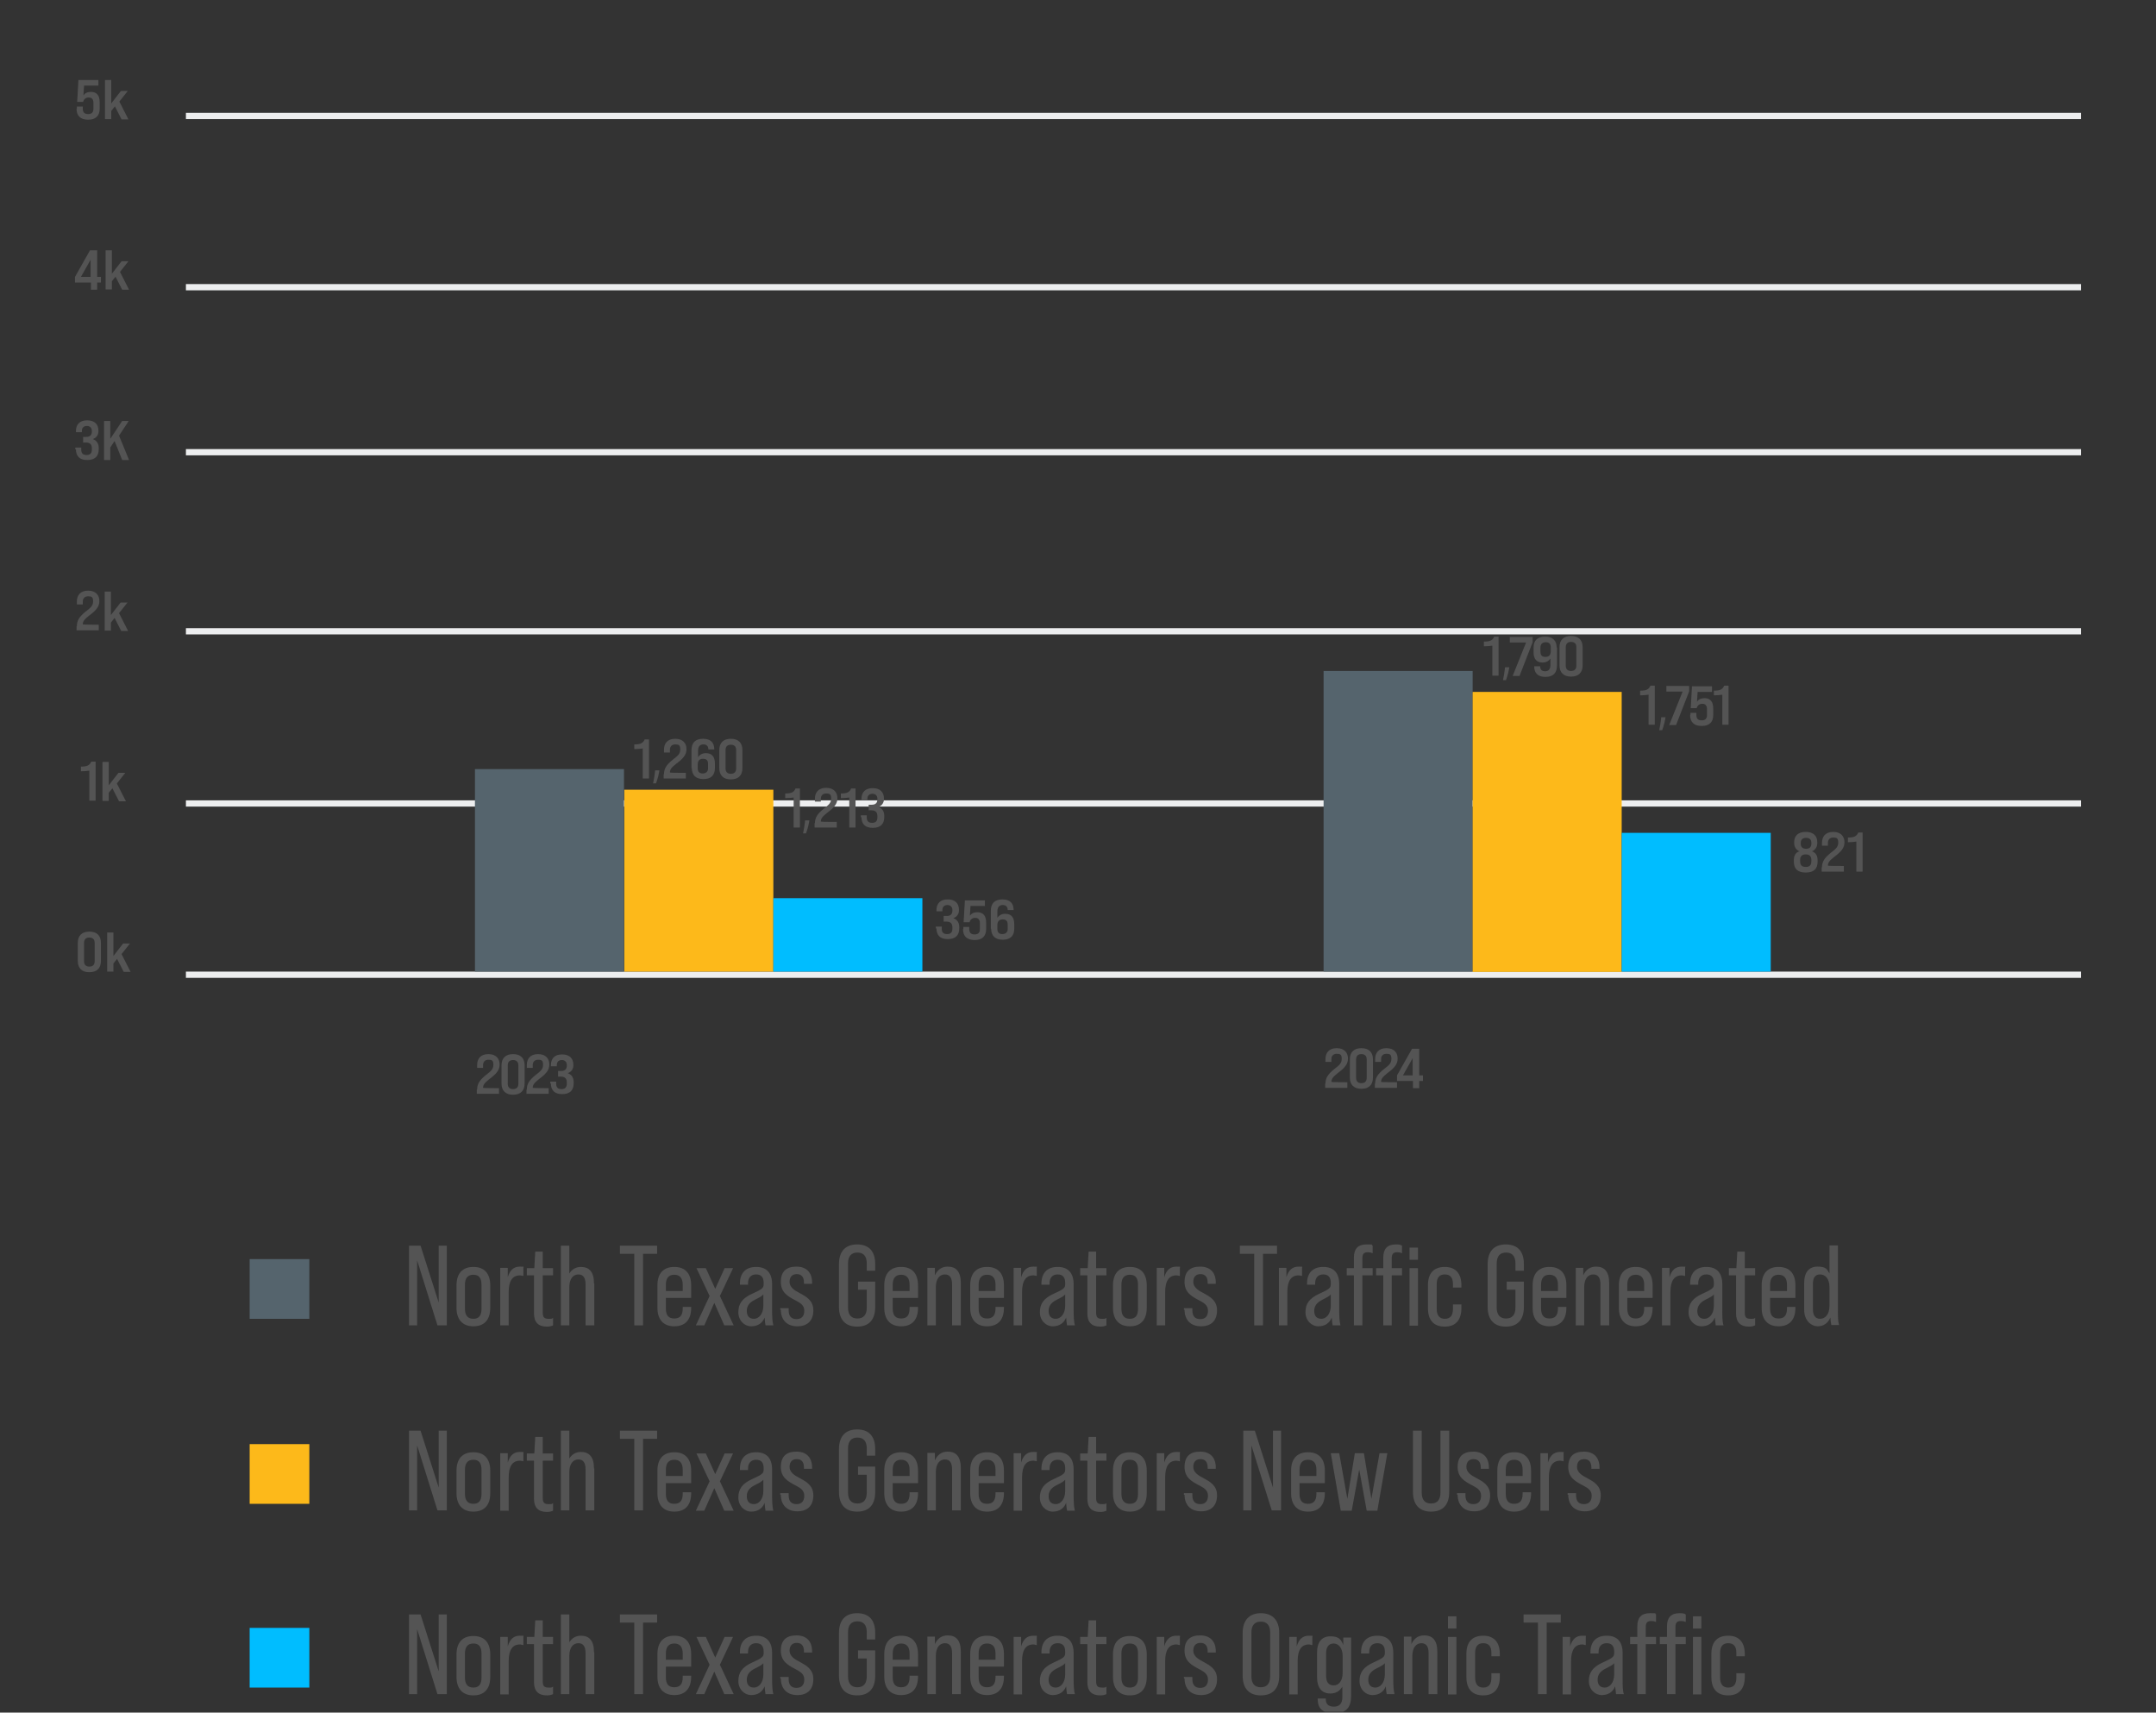 <svg width="690" height="548" viewBox="0 0 690 548" fill="none" xmlns="http://www.w3.org/2000/svg">
<rect x="0" y="0" width="690" height="548" fill="#333333" stroke="none"/>
<g clip-path="url(#clip0_288_3)">
<path d="M99 402.9H79.9V422H99V402.9Z" fill="#55646D"/>
<path d="M131 398.6H134.6L140.4 416.8V398.6H143V424.1H140L133.5 403.3V424.1H130.9V398.6H131Z" fill="#545454"/>
<path d="M146.1 418.5V411.3C146.1 407.5 148 405.4 151.5 405.4C155 405.4 156.9 407.5 156.9 411.3V418.5C156.9 422.3 155 424.4 151.5 424.4C148 424.4 146.1 422.2 146.1 418.5ZM154.1 418.8V411.1C154.1 409.1 153.4 407.9 151.5 407.9C149.6 407.9 148.8 409.1 148.8 411.1V418.8C148.8 420.8 149.6 422 151.5 422C153.4 422 154.1 420.8 154.1 418.8Z" fill="#545454"/>
<path d="M167.5 405.6V408.3C167.1 408.2 166.8 408.1 166.4 408.1C164 408.1 162.8 409.9 162.8 413.4V424.1H160.1V405.7H162.5V408.7C163.2 406.4 164.4 405.3 166.4 405.3C168.4 405.3 167.2 405.3 167.6 405.5L167.5 405.6Z" fill="#545454"/>
<path d="M173.7 408.1V420C173.7 421.5 174.2 422 175.5 422C176.8 422 176.5 422 177 421.7V424.1C176.3 424.4 175.8 424.5 175 424.5C172.3 424.5 170.9 423.1 170.9 420.3V408.1H168.6V405.8H171L171.3 400.5H173.7V405.8H177V408.1H173.7Z" fill="#545454"/>
<path d="M190.2 410.7V424.1H187.4V411C187.4 408.9 186.7 407.8 185.1 407.8C183.5 407.8 182.2 409.1 182.2 411.9V424.1H179.5V398.6H182.2V407.5C183 406.2 184.3 405.4 185.9 405.4C188.6 405.4 190.1 407 190.1 410.7H190.2Z" fill="#545454"/>
<path d="M202.9 401.2H198.4V398.6H210.3V401.2H205.8V424.1H203V401.2H202.9Z" fill="#545454"/>
<path d="M221.2 411.3V415.3H213.1V418.7C213.1 420.9 214 421.9 215.8 421.9C217.6 421.9 218.5 420.9 218.5 418.7V418.2H221.2V418.5C221.2 422.3 219.3 424.4 215.8 424.4C212.3 424.4 210.4 422.2 210.4 418.5V411.3C210.4 407.5 212.3 405.4 215.8 405.4C219.3 405.4 221.2 407.5 221.2 411.3ZM218.5 413.1V411.1C218.5 408.9 217.5 407.9 215.8 407.9C214.1 407.9 213.1 408.9 213.1 411.1V413.1H218.5Z" fill="#545454"/>
<path d="M227.1 414.7L222.9 405.8H225.9L228.9 412.4L231.9 405.8H234.6L230.4 414.7L234.8 424.1H231.8L228.6 416.9L225.4 424.1H222.7L227.1 414.7Z" fill="#545454"/>
<path d="M245 424.1C244.9 423.7 244.8 422.8 244.7 421.6C244 423.4 242.5 424.4 240.4 424.4C238.3 424.4 236.3 422.6 236.3 419.9C236.3 417.2 237.5 415.4 240.9 413.9C244 412.5 244.4 412.1 244.4 410.9V410.5C244.4 408.7 243.6 407.8 242 407.8C240.4 407.8 239.4 408.8 239.4 410.6V411.1H236.8V410.7C236.8 407.3 238.7 405.4 242 405.4C245.3 405.4 247.1 407.3 247.1 410.9V419.1C247.1 421.4 247.2 423 247.5 424.1H245ZM244.3 417.9V414.2C243.9 414.7 243.2 415.1 241.6 415.9C239.8 416.8 239 417.9 239 419.5C239 421.1 239.8 422 241.3 422C242.8 422 244.3 420.5 244.3 417.8V417.9Z" fill="#545454"/>
<path d="M249.7 419.2V418.6H252.4V419.3C252.4 421.3 253.4 422.1 254.9 422.1C256.4 422.1 257.4 421.3 257.4 419.4C257.4 417.5 255.9 416.8 254.2 415.9C252.2 414.8 249.9 413.6 249.9 410.2C249.9 406.8 251.7 405.3 254.9 405.3C258.1 405.3 259.9 407.2 259.9 410.4V410.8H257.3V410.4C257.3 408.5 256.4 407.7 255 407.7C253.6 407.7 252.7 408.5 252.7 410.2C252.7 411.9 254.2 412.9 256 413.8C258 414.9 260.3 416.1 260.3 419.3C260.3 422.5 258.5 424.4 255.2 424.4C251.9 424.4 249.9 422.4 249.9 419.1H249.7V419.2Z" fill="#545454"/>
<path d="M268.5 418.2V404.5C268.5 400.5 270.5 398.2 274.3 398.2C278.1 398.2 280.1 400.4 280.1 404.5V406.6H277.4V404.3C277.4 401.9 276.3 400.8 274.4 400.8C272.5 400.8 271.4 401.9 271.4 404.3V418.4C271.4 420.8 272.5 421.9 274.4 421.9C276.3 421.9 277.4 420.8 277.4 418.4V412.7H274.6V410.1H280.1V418.2C280.1 422.3 278.1 424.5 274.3 424.5C270.5 424.5 268.5 422.2 268.5 418.2Z" fill="#545454"/>
<path d="M293.8 411.3V415.3H285.7V418.7C285.7 420.9 286.6 421.9 288.4 421.9C290.2 421.9 291.1 420.9 291.1 418.7V418.2H293.8V418.5C293.8 422.3 291.9 424.4 288.4 424.4C284.9 424.4 283 422.2 283 418.5V411.3C283 407.5 284.9 405.4 288.4 405.4C291.9 405.4 293.8 407.5 293.8 411.3ZM291.1 413.1V411.1C291.1 408.9 290.1 407.9 288.4 407.9C286.7 407.9 285.7 408.9 285.7 411.1V413.1H291.1Z" fill="#545454"/>
<path d="M307.5 410.7V424.1H304.7V411C304.7 408.9 304 407.8 302.4 407.8C300.8 407.8 299.5 409.1 299.5 411.9V424.1H296.8V405.7H299.2V408.1C300 406.3 301.4 405.3 303.3 405.3C306 405.3 307.5 406.9 307.5 410.6V410.7Z" fill="#545454"/>
<path d="M321.3 411.3V415.3H313.2V418.7C313.2 420.9 314.1 421.9 315.9 421.9C317.7 421.9 318.6 420.9 318.6 418.7V418.2H321.3V418.5C321.3 422.3 319.4 424.4 315.9 424.4C312.4 424.4 310.5 422.2 310.5 418.5V411.3C310.5 407.5 312.4 405.4 315.9 405.4C319.4 405.4 321.3 407.5 321.3 411.3ZM318.6 413.1V411.1C318.6 408.9 317.6 407.9 315.9 407.9C314.2 407.9 313.2 408.9 313.2 411.1V413.1H318.6Z" fill="#545454"/>
<path d="M331.8 405.6V408.3C331.4 408.2 331.1 408.1 330.7 408.1C328.3 408.1 327.1 409.9 327.1 413.4V424.1H324.4V405.7H326.8V408.7C327.5 406.4 328.7 405.3 330.7 405.3C332.7 405.3 331.5 405.3 331.9 405.5L331.8 405.6Z" fill="#545454"/>
<path d="M341.5 424.1C341.4 423.7 341.3 422.8 341.2 421.6C340.5 423.4 339 424.4 336.9 424.4C334.8 424.4 332.8 422.6 332.8 419.9C332.8 417.2 334 415.4 337.4 413.9C340.5 412.5 340.9 412.1 340.9 410.9V410.5C340.9 408.7 340.1 407.8 338.5 407.8C336.9 407.8 335.9 408.8 335.9 410.6V411.1H333.3V410.7C333.3 407.3 335.2 405.4 338.5 405.4C341.8 405.4 343.6 407.3 343.6 410.9V419.1C343.6 421.4 343.7 423 344 424.1H341.5ZM340.9 417.9V414.2C340.5 414.7 339.8 415.1 338.2 415.9C336.4 416.8 335.6 417.9 335.6 419.5C335.6 421.1 336.4 422 337.9 422C339.4 422 340.9 420.5 340.9 417.8V417.9Z" fill="#545454"/>
<path d="M350.8 408.1V420C350.8 421.5 351.3 422 352.6 422C353.9 422 353.6 422 354.1 421.7V424.1C353.4 424.4 352.9 424.5 352.1 424.5C349.4 424.5 348 423.1 348 420.3V408.1H345.7V405.8H348.1L348.4 400.5H350.8V405.8H354.1V408.1H350.8Z" fill="#545454"/>
<path d="M356.2 418.5V411.3C356.2 407.5 358.1 405.4 361.6 405.4C365.1 405.4 367 407.5 367 411.3V418.5C367 422.3 365.1 424.4 361.6 424.4C358.1 424.4 356.2 422.2 356.2 418.5ZM364.2 418.8V411.1C364.2 409.1 363.5 407.9 361.6 407.9C359.7 407.9 358.9 409.1 358.9 411.1V418.8C358.9 420.8 359.7 422 361.6 422C363.5 422 364.2 420.8 364.2 418.8Z" fill="#545454"/>
<path d="M377.6 405.6V408.3C377.2 408.2 376.9 408.1 376.5 408.1C374.1 408.1 372.9 409.9 372.9 413.4V424.1H370.2V405.7H372.6V408.7C373.3 406.4 374.5 405.3 376.5 405.3C378.5 405.3 377.3 405.3 377.7 405.5L377.6 405.6Z" fill="#545454"/>
<path d="M378.9 419.2V418.6H381.6V419.3C381.6 421.3 382.6 422.1 384.1 422.1C385.6 422.1 386.6 421.3 386.6 419.4C386.6 417.5 385.1 416.8 383.4 415.9C381.4 414.8 379.1 413.6 379.1 410.2C379.1 406.8 380.9 405.3 384.1 405.3C387.3 405.3 389.1 407.2 389.1 410.4V410.8H386.5V410.4C386.5 408.5 385.6 407.7 384.2 407.7C382.8 407.7 381.9 408.5 381.9 410.2C381.9 411.9 383.4 412.9 385.2 413.8C387.2 414.9 389.5 416.1 389.5 419.3C389.5 422.5 387.7 424.4 384.4 424.4C381.1 424.4 379.1 422.4 379.1 419.1H378.9V419.2Z" fill="#545454"/>
<path d="M401.3 401.2H396.8V398.6H408.7V401.2H404.2V424.1H401.4V401.2H401.3Z" fill="#545454"/>
<path d="M416.7 405.6V408.3C416.3 408.2 416 408.1 415.6 408.1C413.2 408.1 412 409.9 412 413.4V424.1H409.3V405.7H411.7V408.7C412.4 406.4 413.6 405.3 415.6 405.3C417.6 405.3 416.4 405.3 416.8 405.5L416.7 405.6Z" fill="#545454"/>
<path d="M426.5 424.1C426.4 423.7 426.3 422.8 426.2 421.6C425.5 423.4 424 424.4 421.9 424.4C419.8 424.4 417.8 422.6 417.8 419.9C417.8 417.2 419 415.4 422.4 413.9C425.5 412.5 425.9 412.1 425.9 410.9V410.5C425.9 408.7 425.1 407.8 423.5 407.8C421.9 407.8 420.9 408.8 420.9 410.6V411.1H418.3V410.7C418.3 407.3 420.2 405.4 423.5 405.4C426.8 405.4 428.6 407.3 428.6 410.9V419.1C428.6 421.4 428.7 423 429 424.1H426.5ZM425.9 417.9V414.2C425.5 414.7 424.8 415.1 423.2 415.9C421.4 416.8 420.6 417.9 420.6 419.5C420.6 421.1 421.4 422 422.9 422C424.4 422 425.9 420.5 425.9 417.8V417.9Z" fill="#545454"/>
<path d="M436 402.7V405.8H439.3V408.1H436V424.1H433.3V408.1H431V405.8H433.3V402.4C433.3 399.6 434.6 398.2 437.3 398.2C440 398.2 438.7 398.2 439.3 398.6V401C438.8 400.8 438.3 400.7 437.8 400.7C436.5 400.7 436 401.2 436 402.7Z" fill="#545454"/>
<path d="M446.7 398.2C447.5 398.2 448.1 398.2 448.7 398.6V401C448.2 400.8 447.7 400.7 447.2 400.7C445.9 400.7 445.4 401.2 445.4 402.7V405.8H448.7V408.1H445.4V424.1H442.7V408.1H440.4V405.8H442.7V402.4C442.7 399.6 444 398.2 446.7 398.2ZM453.8 399.2V403.1H451.1V399.2H453.8ZM451.1 405.8H453.8V424.2H451.1V405.8Z" fill="#545454"/>
<path d="M457 418.6V411.2C457 407.4 458.9 405.4 462.4 405.4C465.9 405.4 467.7 407.6 467.7 411.2V412H465V410.9C465 408.9 464.2 407.8 462.4 407.8C460.6 407.8 459.8 408.9 459.8 410.9V418.8C459.8 420.8 460.6 422 462.4 422C464.2 422 465 420.9 465 418.8V417.4H467.7V418.6C467.7 422.2 466 424.5 462.4 424.5C458.8 424.5 457 422.4 457 418.6Z" fill="#545454"/>
<path d="M476.1 418.2V404.5C476.1 400.5 478.1 398.2 481.9 398.2C485.7 398.2 487.7 400.4 487.7 404.5V406.6H485V404.3C485 401.9 483.9 400.8 482 400.8C480.1 400.8 479 401.9 479 404.3V418.4C479 420.8 480.1 421.9 482 421.9C483.9 421.9 485 420.8 485 418.4V412.7H482.2V410.1H487.7V418.2C487.7 422.3 485.7 424.5 481.9 424.5C478.1 424.5 476.1 422.2 476.1 418.2Z" fill="#545454"/>
<path d="M501.3 411.3V415.3H493.2V418.7C493.2 420.9 494.1 421.9 495.9 421.9C497.7 421.9 498.6 420.9 498.6 418.7V418.2H501.3V418.5C501.3 422.3 499.4 424.4 495.9 424.4C492.4 424.4 490.5 422.2 490.5 418.5V411.3C490.5 407.5 492.4 405.4 495.9 405.4C499.4 405.4 501.3 407.5 501.3 411.3ZM498.6 413.1V411.1C498.6 408.9 497.6 407.9 495.9 407.9C494.2 407.9 493.2 408.9 493.2 411.1V413.1H498.6Z" fill="#545454"/>
<path d="M515 410.7V424.1H512.2V411C512.2 408.9 511.5 407.8 509.9 407.8C508.3 407.8 507 409.1 507 411.9V424.1H504.3V405.7H506.7V408.1C507.5 406.3 508.9 405.3 510.8 405.3C513.5 405.3 515 406.9 515 410.6V410.7Z" fill="#545454"/>
<path d="M528.9 411.3V415.3H520.8V418.7C520.8 420.9 521.7 421.9 523.5 421.9C525.3 421.9 526.2 420.9 526.2 418.7V418.2H528.9V418.5C528.9 422.3 527 424.4 523.5 424.4C520 424.4 518.1 422.2 518.1 418.5V411.3C518.1 407.5 520 405.4 523.5 405.4C527 405.4 528.9 407.5 528.9 411.3ZM526.2 413.1V411.1C526.2 408.9 525.2 407.9 523.5 407.9C521.8 407.9 520.8 408.9 520.8 411.1V413.1H526.2Z" fill="#545454"/>
<path d="M539.3 405.6V408.3C538.9 408.2 538.6 408.1 538.2 408.1C535.8 408.1 534.6 409.9 534.6 413.4V424.1H531.9V405.7H534.3V408.7C535 406.4 536.2 405.3 538.2 405.3C540.2 405.3 539 405.3 539.4 405.5H539.3V405.6Z" fill="#545454"/>
<path d="M549.1 424.1C549.1 423.7 548.9 422.8 548.8 421.6C548.1 423.4 546.6 424.4 544.5 424.4C542.4 424.4 540.4 422.6 540.4 419.9C540.4 417.2 541.6 415.4 545 413.9C548.1 412.5 548.5 412.1 548.5 410.9V410.5C548.5 408.7 547.7 407.8 546.1 407.8C544.5 407.8 543.5 408.8 543.5 410.6V411.1H540.9V410.7C540.9 407.3 542.8 405.4 546.1 405.4C549.4 405.4 551.2 407.3 551.2 410.9V419.1C551.2 421.4 551.2 423 551.6 424.1H549.1ZM548.5 417.9V414.2C548.1 414.7 547.4 415.1 545.8 415.9C544.2 416.7 543.2 417.9 543.2 419.5C543.2 421.1 544 422 545.5 422C547 422 548.5 420.5 548.5 417.8V417.9Z" fill="#545454"/>
<path d="M558.4 408.1V420C558.4 421.5 558.9 422 560.2 422C561.5 422 561.2 422 561.7 421.7V424.1C561 424.4 560.5 424.5 559.7 424.5C557 424.5 555.6 423.1 555.6 420.3V408.1H553.3V405.8H555.7L556 400.5H558.4V405.8H561.7V408.1H558.4Z" fill="#545454"/>
<path d="M574.6 411.3V415.3H566.5V418.7C566.5 420.9 567.4 421.9 569.2 421.9C571 421.9 571.9 420.9 571.9 418.7V418.2H574.6V418.5C574.6 422.3 572.7 424.4 569.2 424.4C565.7 424.4 563.8 422.2 563.8 418.5V411.3C563.8 407.5 565.7 405.4 569.2 405.4C572.7 405.4 574.6 407.5 574.6 411.3ZM571.9 413.1V411.1C571.9 408.9 570.9 407.9 569.2 407.9C567.5 407.9 566.5 408.9 566.5 411.1V413.1H571.9Z" fill="#545454"/>
<path d="M586.1 424.1C586.1 423.7 585.8 422.8 585.8 421.6C585 423.4 583.6 424.4 581.7 424.4C579.8 424.4 577.4 422.7 577.4 419.1V410.6C577.4 407 579 405.3 581.7 405.3C584.4 405.3 584.7 406.1 585.5 407.5V398.5H588.2V419C588.2 421.3 588.2 422.9 588.6 424H586.1V424.1ZM585.5 417.9V411.9C585.5 409.2 584.2 407.8 582.5 407.8C580.8 407.8 580.2 409 580.2 410.9V418.9C580.2 420.8 580.9 422 582.5 422C584.1 422 585.5 420.6 585.5 417.9Z" fill="#545454"/>
<path d="M99 462.1H79.9V481.2H99V462.1Z" fill="#FDB91A"/>
<path d="M131 457.8H134.6L140.4 476V457.8H143V483.3H140L133.5 462.5V483.3H130.9V457.8H131Z" fill="#545454"/>
<path d="M146.1 477.8V470.6C146.1 466.8 148 464.7 151.5 464.7C155 464.7 156.9 466.8 156.9 470.6V477.8C156.9 481.6 155 483.7 151.5 483.7C148 483.7 146.1 481.5 146.1 477.8ZM154.1 478V470.3C154.1 468.3 153.4 467.1 151.5 467.1C149.6 467.1 148.8 468.3 148.8 470.3V478C148.8 480 149.6 481.2 151.5 481.2C153.4 481.2 154.1 480 154.1 478Z" fill="#545454"/>
<path d="M167.5 464.9V467.6C167.1 467.5 166.8 467.4 166.4 467.4C164 467.4 162.8 469.2 162.8 472.7V483.4H160.1V465H162.5V468C163.2 465.7 164.4 464.6 166.4 464.6C168.4 464.6 167.2 464.6 167.6 464.8L167.5 464.9Z" fill="#545454"/>
<path d="M173.7 467.4V479.3C173.7 480.8 174.2 481.3 175.5 481.3C176.8 481.3 176.5 481.3 177 481V483.4C176.3 483.7 175.8 483.8 175 483.8C172.3 483.8 170.9 482.4 170.9 479.6V467.4H168.6V465.1H171L171.3 459.8H173.7V465.1H177V467.4H173.7Z" fill="#545454"/>
<path d="M190.2 469.9V483.3H187.4V470.2C187.4 468.1 186.7 467 185.1 467C183.5 467 182.2 468.3 182.2 471.1V483.3H179.5V457.8H182.2V466.7C183 465.4 184.3 464.6 185.9 464.6C188.6 464.6 190.1 466.2 190.1 469.9H190.2Z" fill="#545454"/>
<path d="M202.9 460.4H198.4V457.8H210.3V460.4H205.8V483.3H203V460.4H202.9Z" fill="#545454"/>
<path d="M221.2 470.6V474.6H213.1V478C213.1 480.2 214 481.2 215.8 481.2C217.6 481.2 218.5 480.2 218.5 478V477.5H221.2V477.8C221.2 481.6 219.3 483.7 215.8 483.7C212.3 483.7 210.4 481.5 210.4 477.8V470.6C210.4 466.8 212.3 464.7 215.8 464.7C219.3 464.7 221.2 466.8 221.2 470.6ZM218.5 472.3V470.3C218.5 468.1 217.5 467.1 215.8 467.1C214.1 467.1 213.1 468.1 213.1 470.3V472.3H218.5Z" fill="#545454"/>
<path d="M227.1 474L222.9 465.1H225.9L228.9 471.7L231.9 465.1H234.6L230.4 474L234.8 483.4H231.8L228.6 476.2L225.4 483.4H222.7L227.1 474Z" fill="#545454"/>
<path d="M245 483.4C244.9 483 244.8 482.1 244.7 480.9C244 482.7 242.5 483.7 240.4 483.7C238.3 483.7 236.3 481.9 236.3 479.2C236.3 476.5 237.5 474.7 240.9 473.2C244 471.8 244.4 471.4 244.4 470.2V469.8C244.4 468 243.6 467.1 242 467.1C240.4 467.1 239.4 468.1 239.4 469.9V470.4H236.8V470C236.8 466.6 238.7 464.7 242 464.7C245.3 464.7 247.1 466.6 247.1 470.2V478.4C247.1 480.7 247.2 482.3 247.5 483.4H245ZM244.3 477.2V473.5C243.9 474 243.2 474.4 241.6 475.2C239.8 476.1 239 477.2 239 478.8C239 480.4 239.8 481.3 241.3 481.3C242.8 481.3 244.3 479.8 244.3 477.1V477.2Z" fill="#545454"/>
<path d="M249.7 478.4V477.8H252.4V478.5C252.4 480.5 253.4 481.3 254.9 481.3C256.4 481.3 257.4 480.5 257.4 478.6C257.4 476.7 255.9 476 254.2 475.1C252.2 474 249.9 472.8 249.9 469.4C249.9 466 251.7 464.5 254.9 464.5C258.1 464.5 259.9 466.4 259.9 469.6V470H257.3V469.6C257.3 467.7 256.4 466.9 255 466.9C253.6 466.9 252.7 467.7 252.7 469.4C252.7 471.1 254.2 472.1 256 473C258 474.1 260.3 475.3 260.3 478.5C260.3 481.7 258.5 483.6 255.2 483.6C251.9 483.6 249.9 481.6 249.9 478.3H249.7V478.4Z" fill="#545454"/>
<path d="M268.5 477.4V463.7C268.5 459.7 270.5 457.4 274.3 457.4C278.1 457.4 280.1 459.6 280.1 463.7V465.8H277.4V463.5C277.4 461.1 276.3 460 274.4 460C272.5 460 271.4 461.1 271.4 463.5V477.6C271.4 480 272.5 481.1 274.4 481.1C276.3 481.1 277.4 480 277.4 477.6V471.9H274.6V469.3H280.1V477.4C280.1 481.5 278.1 483.7 274.3 483.7C270.5 483.7 268.5 481.4 268.5 477.4Z" fill="#545454"/>
<path d="M293.8 470.6V474.6H285.7V478C285.7 480.2 286.6 481.2 288.4 481.2C290.2 481.2 291.1 480.2 291.1 478V477.5H293.8V477.8C293.8 481.6 291.9 483.7 288.4 483.7C284.9 483.7 283 481.5 283 477.8V470.6C283 466.8 284.9 464.7 288.4 464.7C291.9 464.7 293.8 466.8 293.8 470.6ZM291.1 472.3V470.3C291.1 468.1 290.1 467.1 288.4 467.1C286.7 467.1 285.7 468.1 285.7 470.3V472.3H291.1Z" fill="#545454"/>
<path d="M307.5 469.9V483.3H304.7V470.2C304.7 468.1 304 467 302.4 467C300.8 467 299.5 468.3 299.5 471.1V483.3H296.8V464.9H299.2V467.3C300 465.5 301.4 464.5 303.3 464.5C306 464.5 307.5 466.1 307.5 469.8V469.9Z" fill="#545454"/>
<path d="M321.3 470.6V474.6H313.2V478C313.2 480.2 314.1 481.2 315.9 481.2C317.7 481.2 318.6 480.2 318.6 478V477.5H321.3V477.8C321.3 481.6 319.4 483.7 315.9 483.7C312.4 483.7 310.5 481.5 310.5 477.8V470.6C310.5 466.8 312.4 464.7 315.9 464.7C319.4 464.7 321.3 466.8 321.3 470.6ZM318.6 472.3V470.3C318.6 468.1 317.6 467.1 315.9 467.1C314.2 467.1 313.2 468.1 313.2 470.3V472.3H318.6Z" fill="#545454"/>
<path d="M331.8 464.9V467.6C331.4 467.5 331.1 467.4 330.7 467.4C328.3 467.4 327.1 469.2 327.1 472.7V483.4H324.4V465H326.8V468C327.5 465.7 328.7 464.6 330.7 464.6C332.7 464.6 331.5 464.6 331.9 464.8L331.8 464.9Z" fill="#545454"/>
<path d="M341.5 483.4C341.4 483 341.3 482.1 341.2 480.9C340.5 482.7 339 483.7 336.9 483.7C334.8 483.7 332.8 481.9 332.8 479.2C332.8 476.5 334 474.7 337.4 473.2C340.5 471.8 340.9 471.4 340.9 470.2V469.8C340.9 468 340.1 467.1 338.5 467.1C336.9 467.1 335.9 468.1 335.9 469.9V470.4H333.3V470C333.3 466.6 335.2 464.7 338.5 464.7C341.8 464.7 343.6 466.6 343.6 470.2V478.4C343.6 480.7 343.7 482.3 344 483.4H341.5ZM340.9 477.2V473.5C340.5 474 339.8 474.4 338.2 475.2C336.4 476.1 335.6 477.2 335.6 478.8C335.6 480.4 336.4 481.3 337.9 481.3C339.4 481.3 340.9 479.8 340.9 477.1V477.2Z" fill="#545454"/>
<path d="M350.8 467.4V479.3C350.8 480.8 351.3 481.3 352.6 481.3C353.9 481.3 353.6 481.3 354.1 481V483.4C353.4 483.7 352.9 483.8 352.1 483.8C349.4 483.8 348 482.4 348 479.6V467.4H345.7V465.1H348.1L348.4 459.8H350.8V465.1H354.1V467.4H350.8Z" fill="#545454"/>
<path d="M356.2 477.8V470.6C356.2 466.8 358.1 464.7 361.6 464.7C365.1 464.7 367 466.8 367 470.6V477.8C367 481.6 365.1 483.7 361.6 483.7C358.1 483.7 356.2 481.5 356.2 477.8ZM364.2 478V470.3C364.2 468.3 363.5 467.1 361.6 467.1C359.7 467.1 358.9 468.3 358.9 470.3V478C358.9 480 359.7 481.2 361.6 481.2C363.5 481.2 364.2 480 364.2 478Z" fill="#545454"/>
<path d="M377.6 464.9V467.6C377.2 467.5 376.9 467.4 376.5 467.4C374.1 467.4 372.9 469.2 372.9 472.7V483.4H370.2V465H372.6V468C373.3 465.7 374.5 464.6 376.5 464.6C378.5 464.6 377.3 464.6 377.7 464.8L377.6 464.9Z" fill="#545454"/>
<path d="M378.9 478.4V477.8H381.6V478.5C381.6 480.5 382.6 481.3 384.1 481.3C385.6 481.3 386.6 480.5 386.6 478.6C386.6 476.7 385.1 476 383.4 475.1C381.4 474 379.1 472.8 379.1 469.4C379.1 466 380.9 464.5 384.1 464.5C387.3 464.5 389.1 466.4 389.1 469.6V470H386.5V469.6C386.5 467.7 385.6 466.9 384.2 466.9C382.8 466.9 381.9 467.7 381.9 469.4C381.9 471.1 383.4 472.1 385.2 473C387.2 474.1 389.5 475.3 389.5 478.5C389.5 481.7 387.7 483.6 384.4 483.6C381.1 483.6 379.1 481.6 379.1 478.3H378.9V478.4Z" fill="#545454"/>
<path d="M398 457.8H401.6L407.4 476V457.8H410V483.3H407L400.5 462.5V483.3H397.9V457.8H398Z" fill="#545454"/>
<path d="M424 470.6V474.6H415.9V478C415.9 480.2 416.8 481.2 418.6 481.2C420.4 481.2 421.3 480.2 421.3 478V477.5H424V477.8C424 481.6 422.1 483.7 418.6 483.7C415.1 483.7 413.2 481.5 413.2 477.8V470.6C413.2 466.8 415.1 464.7 418.6 464.7C422.1 464.7 424 466.8 424 470.6ZM421.3 472.3V470.3C421.3 468.1 420.3 467.1 418.6 467.1C416.9 467.1 415.9 468.1 415.9 470.3V472.3H421.3Z" fill="#545454"/>
<path d="M425.9 465H428.6L431.2 479.6L433.6 465H436.5L438.9 479.6L441.5 465H444L440.8 483.4H437.4L435 470.2L432.6 483.4H429.1L425.9 465Z" fill="#545454"/>
<path d="M452.2 477.4V457.8H455V477.6C455 480 456.1 481.1 458 481.1C459.9 481.1 461 480 461 477.6V457.8H463.8V477.4C463.8 481.5 461.8 483.7 458 483.7C454.2 483.7 452.2 481.4 452.2 477.4Z" fill="#545454"/>
<path d="M466.3 478.4V477.8H469V478.5C469 480.5 470 481.3 471.5 481.3C473 481.3 474 480.5 474 478.6C474 476.7 472.5 476 470.8 475.1C468.8 474 466.5 472.8 466.5 469.4C466.5 466 468.3 464.5 471.5 464.5C474.7 464.5 476.5 466.4 476.5 469.6V470H473.9V469.6C473.9 467.7 473 466.9 471.6 466.9C470.2 466.9 469.3 467.7 469.3 469.4C469.3 471.1 470.8 472.1 472.6 473C474.6 474.1 476.9 475.3 476.9 478.5C476.9 481.7 475.1 483.6 471.8 483.6C468.5 483.6 466.5 481.6 466.5 478.3H466.3V478.4Z" fill="#545454"/>
<path d="M490 470.6V474.6H481.9V478C481.9 480.2 482.8 481.2 484.6 481.2C486.4 481.2 487.3 480.2 487.3 478V477.5H490V477.8C490 481.6 488.1 483.7 484.6 483.7C481.1 483.7 479.2 481.5 479.2 477.8V470.6C479.2 466.8 481.1 464.7 484.6 464.7C488.1 464.7 490 466.8 490 470.6ZM487.3 472.3V470.3C487.3 468.1 486.3 467.1 484.6 467.1C482.9 467.1 481.9 468.1 481.9 470.3V472.3H487.3Z" fill="#545454"/>
<path d="M500.4 464.9V467.6C500 467.5 499.7 467.4 499.3 467.4C496.9 467.4 495.7 469.2 495.7 472.7V483.4H493V465H495.4V468C496.1 465.7 497.3 464.6 499.3 464.6C501.3 464.6 500.1 464.6 500.5 464.8L500.4 464.9Z" fill="#545454"/>
<path d="M501.7 478.4V477.8H504.4V478.5C504.4 480.5 505.4 481.3 506.9 481.3C508.4 481.3 509.4 480.5 509.4 478.6C509.4 476.7 507.9 476 506.2 475.1C504.2 474 501.9 472.8 501.9 469.4C501.9 466 503.7 464.5 506.9 464.5C510.1 464.5 511.9 466.4 511.9 469.6V470H509.3V469.6C509.3 467.7 508.4 466.9 507 466.9C505.6 466.9 504.7 467.7 504.7 469.4C504.7 471.1 506.2 472.1 508 473C510 474.1 512.3 475.3 512.3 478.5C512.3 481.7 510.5 483.6 507.2 483.6C503.9 483.6 501.9 481.6 501.9 478.3H501.7V478.4Z" fill="#545454"/>
<path d="M99 520.9H79.9V540H99V520.9Z" fill="#00BDFF"/>
<path d="M131 516.6H134.6L140.4 534.8V516.6H143V542.1H140L133.5 521.3V542.1H130.9V516.6H131Z" fill="#545454"/>
<path d="M146.1 536.6V529.4C146.1 525.6 148 523.5 151.5 523.5C155 523.5 156.9 525.6 156.9 529.4V536.6C156.9 540.4 155 542.5 151.5 542.5C148 542.5 146.1 540.3 146.1 536.6ZM154.1 536.8V529.1C154.1 527.1 153.4 525.9 151.5 525.9C149.6 525.9 148.8 527.1 148.8 529.1V536.8C148.8 538.8 149.6 540 151.5 540C153.4 540 154.1 538.8 154.1 536.8Z" fill="#545454"/>
<path d="M167.5 523.7V526.4C167.1 526.4 166.8 526.2 166.4 526.2C164 526.2 162.8 528 162.8 531.5V542.2H160.1V523.8H162.5V526.8C163.2 524.5 164.4 523.4 166.4 523.4C168.4 523.4 167.2 523.4 167.6 523.6L167.5 523.7Z" fill="#545454"/>
<path d="M173.7 526.1V538C173.7 539.5 174.2 540 175.5 540C176.8 540 176.5 540 177 539.7V542.1C176.3 542.4 175.8 542.5 175 542.5C172.3 542.5 170.9 541.1 170.9 538.3V526.1H168.6V523.8H171L171.3 518.5H173.7V523.8H177V526.1H173.7Z" fill="#545454"/>
<path d="M190.2 528.7V542.1H187.4V529C187.4 526.9 186.7 525.8 185.1 525.8C183.5 525.8 182.2 527.1 182.2 529.9V542.1H179.5V516.6H182.2V525.5C183 524.2 184.3 523.4 185.9 523.4C188.6 523.4 190.1 525 190.1 528.7H190.2Z" fill="#545454"/>
<path d="M202.9 519.2H198.4V516.6H210.3V519.2H205.8V542.1H203V519.2H202.9Z" fill="#545454"/>
<path d="M221.2 529.3V533.3H213.1V536.7C213.1 538.9 214 539.9 215.8 539.9C217.6 539.9 218.5 538.9 218.5 536.7V536.2H221.2V536.5C221.2 540.3 219.3 542.4 215.8 542.4C212.3 542.4 210.4 540.2 210.4 536.5V529.3C210.4 525.5 212.3 523.4 215.8 523.4C219.3 523.4 221.2 525.5 221.2 529.3ZM218.5 531.1V529.1C218.5 526.9 217.5 525.9 215.8 525.9C214.1 525.9 213.1 526.9 213.1 529.1V531.1H218.5Z" fill="#545454"/>
<path d="M227.1 532.7L222.9 523.8H225.9L228.9 530.4L231.9 523.8H234.6L230.4 532.7L234.8 542.1H231.8L228.6 534.9L225.4 542.1H222.7L227.1 532.7Z" fill="#545454"/>
<path d="M245 542.1C244.9 541.7 244.8 540.8 244.7 539.6C244 541.4 242.5 542.4 240.4 542.4C238.3 542.4 236.3 540.6 236.3 537.9C236.3 535.2 237.5 533.4 240.9 531.9C244 530.5 244.4 530.1 244.4 528.9V528.5C244.4 526.7 243.6 525.8 242 525.8C240.4 525.8 239.4 526.8 239.4 528.6V529.1H236.8V528.7C236.8 525.3 238.7 523.4 242 523.4C245.3 523.4 247.1 525.3 247.1 528.9V537.1C247.1 539.4 247.2 541 247.5 542.1H245ZM244.3 535.9V532.2C243.9 532.7 243.2 533.1 241.6 533.9C239.8 534.8 239 535.9 239 537.5C239 539.1 239.8 540 241.3 540C242.8 540 244.3 538.5 244.3 535.8V535.9Z" fill="#545454"/>
<path d="M249.7 537.2V536.6H252.4V537.3C252.4 539.3 253.4 540.1 254.9 540.1C256.4 540.1 257.4 539.3 257.4 537.4C257.4 535.5 255.9 534.8 254.2 533.9C252.2 532.8 249.9 531.6 249.9 528.2C249.9 524.8 251.7 523.3 254.9 523.3C258.1 523.3 259.9 525.2 259.9 528.4V528.8H257.3V528.4C257.3 526.5 256.4 525.7 255 525.7C253.6 525.7 252.7 526.5 252.7 528.2C252.7 529.9 254.2 530.9 256 531.8C258 532.9 260.3 534.1 260.3 537.3C260.3 540.5 258.5 542.4 255.2 542.4C251.9 542.4 249.9 540.4 249.9 537.1H249.7V537.2Z" fill="#545454"/>
<path d="M268.5 536.2V522.5C268.5 518.5 270.5 516.2 274.3 516.2C278.1 516.2 280.1 518.4 280.1 522.5V524.6H277.4V522.3C277.4 519.9 276.3 518.8 274.4 518.8C272.5 518.8 271.4 519.9 271.4 522.3V536.4C271.4 538.8 272.5 539.9 274.4 539.9C276.3 539.9 277.4 538.8 277.4 536.4V530.7H274.6V528.1H280.1V536.2C280.1 540.3 278.1 542.5 274.3 542.5C270.5 542.5 268.5 540.2 268.5 536.2Z" fill="#545454"/>
<path d="M293.8 529.3V533.3H285.7V536.7C285.7 538.9 286.6 539.9 288.4 539.9C290.2 539.9 291.1 538.9 291.1 536.7V536.2H293.8V536.5C293.8 540.3 291.9 542.4 288.4 542.4C284.9 542.4 283 540.2 283 536.5V529.3C283 525.5 284.9 523.4 288.4 523.4C291.9 523.4 293.8 525.5 293.8 529.3ZM291.1 531.1V529.1C291.1 526.9 290.1 525.9 288.4 525.9C286.7 525.9 285.7 526.9 285.7 529.1V531.1H291.1Z" fill="#545454"/>
<path d="M307.5 528.7V542.1H304.7V529C304.7 526.9 304 525.8 302.4 525.8C300.8 525.8 299.5 527.1 299.5 529.9V542.1H296.8V523.7H299.2V526.1C300 524.3 301.4 523.3 303.3 523.3C306 523.3 307.5 524.9 307.5 528.6V528.7Z" fill="#545454"/>
<path d="M321.3 529.3V533.3H313.2V536.7C313.2 538.9 314.1 539.9 315.9 539.9C317.7 539.9 318.6 538.9 318.6 536.7V536.2H321.3V536.5C321.3 540.3 319.4 542.4 315.9 542.4C312.4 542.4 310.5 540.2 310.5 536.5V529.3C310.5 525.5 312.4 523.4 315.9 523.4C319.4 523.4 321.3 525.5 321.3 529.3ZM318.6 531.1V529.1C318.6 526.9 317.6 525.9 315.9 525.9C314.2 525.9 313.2 526.9 313.2 529.1V531.1H318.6Z" fill="#545454"/>
<path d="M331.8 523.7V526.4C331.4 526.4 331.1 526.2 330.7 526.2C328.3 526.2 327.1 528 327.1 531.5V542.2H324.4V523.8H326.8V526.8C327.5 524.5 328.7 523.4 330.7 523.4C332.7 523.4 331.5 523.4 331.9 523.6L331.8 523.7Z" fill="#545454"/>
<path d="M341.5 542.1C341.4 541.7 341.3 540.8 341.2 539.6C340.5 541.4 339 542.4 336.9 542.4C334.8 542.4 332.8 540.6 332.8 537.9C332.8 535.2 334 533.4 337.4 531.9C340.5 530.5 340.9 530.1 340.9 528.9V528.5C340.9 526.7 340.1 525.8 338.5 525.8C336.9 525.8 335.9 526.8 335.9 528.6V529.1H333.3V528.7C333.3 525.3 335.2 523.4 338.5 523.4C341.8 523.4 343.6 525.3 343.6 528.9V537.1C343.6 539.4 343.7 541 344 542.1H341.5ZM340.9 535.9V532.2C340.5 532.7 339.8 533.1 338.2 533.9C336.4 534.8 335.6 535.9 335.6 537.5C335.6 539.1 336.4 540 337.9 540C339.4 540 340.9 538.5 340.9 535.8V535.9Z" fill="#545454"/>
<path d="M350.8 526.1V538C350.8 539.5 351.3 540 352.6 540C353.9 540 353.6 540 354.1 539.7V542.1C353.4 542.4 352.9 542.5 352.1 542.5C349.4 542.5 348 541.1 348 538.3V526.1H345.7V523.8H348.1L348.4 518.5H350.8V523.8H354.1V526.1H350.8Z" fill="#545454"/>
<path d="M356.2 536.6V529.4C356.2 525.6 358.1 523.5 361.6 523.5C365.1 523.5 367 525.6 367 529.4V536.6C367 540.4 365.1 542.5 361.6 542.5C358.1 542.5 356.2 540.3 356.2 536.6ZM364.2 536.8V529.1C364.2 527.1 363.5 525.9 361.6 525.9C359.7 525.9 358.9 527.1 358.9 529.1V536.8C358.9 538.8 359.7 540 361.6 540C363.5 540 364.2 538.8 364.2 536.8Z" fill="#545454"/>
<path d="M377.6 523.7V526.4C377.2 526.4 376.9 526.2 376.5 526.2C374.1 526.2 372.9 528 372.9 531.5V542.2H370.2V523.8H372.6V526.8C373.3 524.5 374.5 523.4 376.5 523.4C378.5 523.4 377.3 523.4 377.7 523.6L377.6 523.7Z" fill="#545454"/>
<path d="M378.9 537.2V536.6H381.6V537.3C381.6 539.3 382.6 540.1 384.1 540.1C385.6 540.1 386.6 539.3 386.6 537.4C386.6 535.5 385.1 534.8 383.4 533.9C381.4 532.8 379.1 531.6 379.1 528.2C379.1 524.8 380.9 523.3 384.1 523.3C387.3 523.3 389.1 525.2 389.1 528.4V528.8H386.5V528.4C386.5 526.5 385.6 525.7 384.2 525.7C382.8 525.7 381.9 526.5 381.9 528.2C381.9 529.9 383.4 530.9 385.2 531.8C387.2 532.9 389.5 534.1 389.5 537.3C389.5 540.5 387.7 542.4 384.4 542.4C381.1 542.4 379.1 540.4 379.1 537.1H378.9V537.2Z" fill="#545454"/>
<path d="M397.7 536.2V522.5C397.7 518.5 399.8 516.2 403.5 516.2C407.2 516.2 409.4 518.4 409.4 522.5V536.2C409.4 540.3 407.3 542.5 403.5 542.5C399.7 542.5 397.7 540.2 397.7 536.2ZM406.5 536.4V522.4C406.5 520 405.4 518.9 403.5 518.9C401.6 518.9 400.5 520 400.5 522.4V536.4C400.5 538.8 401.6 539.9 403.5 539.9C405.4 539.9 406.5 538.8 406.5 536.4Z" fill="#545454"/>
<path d="M420 523.7V526.4C419.6 526.4 419.3 526.2 418.9 526.2C416.5 526.2 415.3 528 415.3 531.5V542.2H412.6V523.8H415V526.8C415.7 524.5 416.9 523.4 418.9 523.4C420.9 523.4 419.7 523.4 420.1 523.6L420 523.7Z" fill="#545454"/>
<path d="M432.4 523.8V542.7C432.4 546.2 431 548.2 427 548.2C423 548.2 421.7 546.5 421.7 543.5H424.3V543.8C424.3 545.3 425.2 546.1 426.9 546.1C428.6 546.1 429.6 545.2 429.6 543.1V539.7C428.8 541.1 427.5 541.9 425.8 541.9C423.1 541.9 421.5 540.2 421.5 536.6V528.9C421.5 525.3 423.1 523.6 425.8 523.6C428.5 523.6 429.2 524.6 429.9 526.4V524H432.4V523.8ZM429.7 535.2V530C429.7 527.3 428.4 525.9 426.8 525.9C425.2 525.9 424.4 527.1 424.4 529V536.2C424.4 538.1 425.1 539.3 426.8 539.3C428.5 539.3 429.7 537.9 429.7 535.2Z" fill="#545454"/>
<path d="M443.8 542.1C443.7 541.7 443.6 540.8 443.5 539.6C442.8 541.4 441.3 542.4 439.2 542.4C437.1 542.4 435.1 540.6 435.1 537.9C435.1 535.2 436.3 533.4 439.7 531.9C442.8 530.5 443.2 530.1 443.2 528.9V528.5C443.2 526.7 442.4 525.8 440.8 525.8C439.2 525.8 438.2 526.8 438.2 528.6V529.1H435.6V528.7C435.6 525.3 437.5 523.4 440.8 523.4C444.1 523.4 445.9 525.3 445.9 528.9V537.1C445.9 539.4 446 541 446.3 542.1H443.8ZM443.2 535.9V532.2C442.8 532.7 442.1 533.1 440.5 533.9C438.7 534.8 437.9 535.9 437.9 537.5C437.9 539.1 438.7 540 440.2 540C441.7 540 443.2 538.5 443.2 535.8V535.9Z" fill="#545454"/>
<path d="M460 528.7V542.1H457.2V529C457.2 526.9 456.5 525.8 454.9 525.8C453.3 525.8 452 527.1 452 529.9V542.1H449.3V523.7H451.7V526.1C452.5 524.3 453.9 523.3 455.8 523.3C458.5 523.3 460 524.9 460 528.6V528.7Z" fill="#545454"/>
<path d="M463.4 517.2H466.1V521.1H463.4V517.2ZM463.4 523.8H466.1V542.2H463.4V523.8Z" fill="#545454"/>
<path d="M469.3 536.6V529.2C469.3 525.4 471.2 523.4 474.7 523.4C478.2 523.4 480 525.6 480 529.2V530H477.3V528.9C477.3 526.9 476.5 525.8 474.7 525.8C472.9 525.8 472.1 526.9 472.1 528.9V536.8C472.1 538.8 472.9 540 474.7 540C476.5 540 477.3 538.9 477.3 536.8V535.4H480V536.6C480 540.2 478.3 542.5 474.7 542.5C471.1 542.5 469.3 540.4 469.3 536.6Z" fill="#545454"/>
<path d="M492.1 519.2H487.6V516.6H499.5V519.2H495V542.1H492.2V519.2H492.1Z" fill="#545454"/>
<path d="M507.5 523.7V526.4C507.1 526.4 506.8 526.2 506.4 526.2C504 526.2 502.8 528 502.8 531.5V542.2H500.1V523.8H502.5V526.8C503.2 524.5 504.4 523.4 506.4 523.4C508.4 523.4 507.2 523.4 507.6 523.6L507.5 523.7Z" fill="#545454"/>
<path d="M517.2 542.1C517.2 541.7 517 540.8 516.9 539.6C516.2 541.4 514.7 542.4 512.6 542.4C510.5 542.4 508.5 540.6 508.5 537.9C508.5 535.2 509.7 533.4 513.1 531.9C516.2 530.5 516.6 530.1 516.6 528.9V528.5C516.6 526.7 515.8 525.8 514.2 525.8C512.6 525.8 511.6 526.8 511.6 528.6V529.1H509V528.7C509 525.3 510.9 523.4 514.2 523.4C517.5 523.4 519.3 525.3 519.3 528.9V537.1C519.3 539.4 519.3 541 519.7 542.1H517.2ZM516.6 535.9V532.2C516.2 532.7 515.5 533.1 513.9 533.9C512.1 534.8 511.3 535.9 511.3 537.5C511.3 539.1 512.1 540 513.6 540C515.1 540 516.6 538.5 516.6 535.8V535.9Z" fill="#545454"/>
<path d="M526.7 520.7V523.8H530V526.1H526.7V542.1H524V526.1H521.7V523.8H524V520.4C524 517.6 525.3 516.2 528 516.2C530.7 516.2 529.4 516.2 530 516.6V519C529.5 518.8 529 518.7 528.5 518.7C527.2 518.7 526.7 519.2 526.7 520.7Z" fill="#545454"/>
<path d="M537.5 516.2C538.3 516.2 538.9 516.2 539.5 516.6V519C539 518.8 538.5 518.7 538 518.7C536.7 518.7 536.2 519.2 536.2 520.7V523.8H539.5V526.1H536.2V542.1H533.5V526.1H531.2V523.8H533.5V520.4C533.5 517.6 534.8 516.2 537.5 516.2ZM544.5 517.2V521.1H541.8V517.2H544.5ZM541.8 523.8H544.5V542.2H541.8V523.8Z" fill="#545454"/>
<path d="M547.7 536.6V529.2C547.7 525.4 549.6 523.4 553.1 523.4C556.6 523.4 558.4 525.6 558.4 529.2V530H555.7V528.9C555.7 526.9 554.9 525.8 553.1 525.8C551.3 525.8 550.5 526.9 550.5 528.9V536.8C550.5 538.8 551.3 540 553.1 540C554.9 540 555.7 538.9 555.7 536.8V535.4H558.4V536.6C558.4 540.2 556.7 542.5 553.1 542.5C549.5 542.5 547.7 540.4 547.7 536.6Z" fill="#545454"/>
<path d="M24.9 307.5V301.7C24.9 299.4 26.2 298.1 28.6 298.1C31 298.1 32.3 299.4 32.3 301.7V307.5C32.3 309.8 31 311.1 28.6 311.1C26.2 311.1 24.9 309.8 24.9 307.5ZM30.3 307.6V301.7C30.3 300.6 29.7 300 28.6 300C27.5 300 26.9 300.6 26.9 301.7V307.6C26.9 308.7 27.5 309.3 28.6 309.3C29.7 309.3 30.3 308.7 30.3 307.6Z" fill="#545454"/>
<path d="M37.5 306.8L36.3 308.3V310.9H34.3V298.4H36.3V305.9L39.4 301.9H41.6L38.9 305.3L41.8 311H39.6L37.5 306.9V306.8Z" fill="#545454"/>
<path d="M24.6 34.7V34.1H26.5V34.8C26.5 35.9 27 36.5 28.2 36.5C29.4 36.5 29.9 35.9 29.9 34.8V32.9C29.9 31.8 29.4 31.2 28.4 31.2C27.4 31.2 26.8 31.8 26.6 32.6H24.7L25.1 25.6H31.5V27.4H26.9L26.7 30.5C27.2 29.8 28 29.4 29.1 29.4C31 29.4 31.9 30.6 31.9 32.7V34.8C31.9 37 30.7 38.3 28.2 38.3C25.7 38.3 24.5 37 24.5 34.8H24.6V34.7Z" fill="#545454"/>
<path d="M36.8 34L35.6 35.5V38.1H33.6V25.6H35.6V33.1L38.7 29.1H40.9L38.2 32.5L41.1 38.2H38.9L36.8 34.1V34Z" fill="#545454"/>
<path d="M29 90.4H24V88.6L28.8 80.1H31.1V88.6H32.3V90.4H31.1V92.7H29.1V90.4H29ZM29 88.6V83.1L25.9 88.6H29Z" fill="#545454"/>
<path d="M37 88.5L35.8 90V92.6H33.8V80.1H35.8V87.6L38.9 83.6H41.1L38.4 87L41.3 92.7H39.1L37 88.6V88.5Z" fill="#545454"/>
<path d="M24.1 143.9V143.2H26V143.9C26 145 26.5 145.6 27.7 145.6C28.9 145.6 29.4 145 29.4 143.8V143.5C29.4 142.2 28.8 141.6 27.5 141.6H26.6V139.8H27.6C28.7 139.8 29.4 139.3 29.4 138.1V137.9C29.4 136.9 28.8 136.3 27.8 136.3C26.8 136.3 26.2 136.9 26.2 137.9V138.3H24.3V138C24.3 135.8 25.5 134.5 27.9 134.5C30.3 134.5 31.5 135.8 31.5 137.8V138C31.5 139.1 30.9 140.1 29.7 140.5C31.1 141 31.6 142.1 31.6 143.4V143.7C31.6 146 30.4 147.2 27.9 147.2C25.4 147.2 24.3 145.9 24.3 143.7L24.1 143.9Z" fill="#545454"/>
<path d="M36.6 141.2L35.3 143.2V147.2H33.3V134.7H35.3V140.4L39.1 134.7H41.2L38.1 139.4L41.3 147.2H39.1L36.7 141.2H36.6Z" fill="#545454"/>
<path d="M24.6 200.4C24.6 198.6 25.3 197.4 27.4 195.7C29.1 194.4 29.8 193.8 29.8 192.4C29.8 191 29.3 190.8 28.2 190.8C27.1 190.8 26.5 191.5 26.5 192.5V193.4H24.6V192.5C24.6 190.5 25.7 189 28.2 189C30.7 189 31.8 190.5 31.8 192.3C31.8 194.1 30.8 195.3 28.5 197C27 198.2 26.5 198.8 26.5 199.8C26.5 199.9 31.6 199.9 31.6 199.9V201.7H24.5V200.3H24.6V200.4Z" fill="#545454"/>
<path d="M36.7 197.7L35.5 199.2V201.8H33.5V189.3H35.5V196.8L38.6 192.8H40.8L38.1 196.2L41 201.9H38.8L36.7 197.8V197.7Z" fill="#545454"/>
<path d="M28.6 246.6C27.8 246.7 26.9 246.8 25.9 246.8V245.3C27.9 245.3 28.7 244.9 29.2 243.7H30.6V256.2H28.6V246.5V246.6Z" fill="#545454"/>
<path d="M36 252.2L34.8 253.7V256.3H32.8V243.8H34.8V251.3L37.9 247.3H40.1L37.4 250.7L40.3 256.4H38.1L36 252.3V252.2Z" fill="#545454"/>
<path fill-rule="evenodd" clip-rule="evenodd" d="M59.5 36.1H666V38.1H59.5V36.1Z" fill="#EDEEEF"/>
<path fill-rule="evenodd" clip-rule="evenodd" d="M59.5 90.9H666V92.9H59.5V90.9Z" fill="#EDEEEF"/>
<path fill-rule="evenodd" clip-rule="evenodd" d="M59.5 143.7H666V145.7H59.5V143.7Z" fill="#EDEEEF"/>
<path fill-rule="evenodd" clip-rule="evenodd" d="M59.5 201H666V203H59.5V201Z" fill="#EDEEEF"/>
<path fill-rule="evenodd" clip-rule="evenodd" d="M59.5 256.1H666V258.1H59.5V256.1Z" fill="#EDEEEF"/>
<path fill-rule="evenodd" clip-rule="evenodd" d="M59.5 310.9H666V312.9H59.5V310.9Z" fill="#EDEEEF"/>
<path d="M152.7 348.7C152.7 346.9 153.4 345.7 155.5 344C157.2 342.7 157.9 342.1 157.9 340.7C157.9 339.3 157.4 339.1 156.3 339.1C155.2 339.1 154.6 339.8 154.6 340.8V341.7H152.7V340.8C152.7 338.8 153.8 337.3 156.3 337.3C158.8 337.3 159.9 338.8 159.9 340.6C159.9 342.4 158.9 343.6 156.6 345.3C155.1 346.5 154.6 347.1 154.6 348.1C154.6 348.2 159.7 348.2 159.7 348.2V350H152.6V348.6L152.7 348.7Z" fill="#545454"/>
<path d="M160.5 346.7V340.9C160.5 338.6 161.8 337.3 164.2 337.3C166.6 337.3 167.9 338.6 167.9 340.9V346.7C167.9 349 166.6 350.3 164.2 350.3C161.8 350.3 160.5 349 160.5 346.7ZM165.9 346.8V340.9C165.9 339.8 165.3 339.2 164.2 339.2C163.1 339.2 162.5 339.8 162.5 340.9V346.8C162.5 347.9 163.1 348.5 164.2 348.5C165.3 348.5 165.9 347.9 165.9 346.8Z" fill="#545454"/>
<path d="M168.6 348.7C168.6 346.9 169.3 345.7 171.4 344C173.1 342.7 173.8 342.1 173.8 340.7C173.8 339.3 173.3 339.1 172.2 339.1C171.1 339.1 170.5 339.8 170.5 340.8V341.7H168.6V340.8C168.6 338.8 169.7 337.3 172.2 337.3C174.7 337.3 175.8 338.8 175.8 340.6C175.8 342.4 174.8 343.6 172.5 345.3C171 346.5 170.5 347.1 170.5 348.1C170.5 348.2 175.6 348.2 175.6 348.2V350H168.5V348.6L168.6 348.7Z" fill="#545454"/>
<path d="M176.1 346.8V346.1H178V346.8C178 347.9 178.5 348.5 179.7 348.5C180.9 348.5 181.4 347.9 181.4 346.7V346.4C181.4 345.1 180.8 344.5 179.5 344.5H178.6V342.7H179.6C180.7 342.7 181.4 342.2 181.4 341V340.8C181.4 339.8 180.8 339.2 179.8 339.2C178.8 339.2 178.2 339.8 178.2 340.8V341.2H176.3V340.9C176.3 338.7 177.5 337.4 179.9 337.4C182.3 337.4 183.5 338.7 183.5 340.7V340.9C183.5 342 182.9 343 181.7 343.4C183.1 343.9 183.6 345 183.6 346.3V346.6C183.6 348.9 182.4 350.1 179.9 350.1C177.4 350.1 176.3 348.8 176.3 346.6L176.1 346.8Z" fill="#545454"/>
<path d="M205.7 239.5C204.9 239.6 204 239.7 203 239.7V238.2C205 238.2 205.8 237.8 206.3 236.6H207.7V249.1H205.7V239.4V239.5Z" fill="#545454"/>
<path d="M212.5 247.8C212.5 246 213.2 244.8 215.3 243.1C217 241.8 217.7 241.2 217.7 239.8C217.7 238.4 217.2 238.2 216.1 238.2C215 238.2 214.4 238.9 214.4 239.9V240.8H212.5V239.9C212.5 237.9 213.6 236.4 216.1 236.4C218.6 236.4 219.7 237.9 219.7 239.7C219.7 241.5 218.7 242.7 216.4 244.4C214.9 245.6 214.4 246.2 214.4 247.2C214.4 247.3 219.5 247.3 219.5 247.3V249.1H212.4V247.7L212.5 247.8Z" fill="#545454"/>
<path d="M221.3 245.8V240.1C221.3 237.7 222.5 236.4 225 236.4C227.5 236.4 228.6 237.7 228.6 239.8H226.7C226.7 238.7 226.1 238.2 225.1 238.2C224.1 238.2 223.4 238.8 223.4 240.2V242.3C223.9 241.5 224.8 241 225.9 241C227.9 241 228.8 242.2 228.8 244.3V245.8C228.8 248.1 227.5 249.3 225.1 249.3C222.7 249.3 221.4 248 221.4 245.8H221.3ZM226.6 245.9V244.5C226.6 243.4 226.2 242.8 225 242.8C223.8 242.8 223.3 243.5 223.3 244.6V245.9C223.3 247 223.9 247.5 224.9 247.5C225.9 247.5 226.6 246.9 226.6 245.9Z" fill="#545454"/>
<path d="M230.2 245.8V240C230.2 237.7 231.5 236.4 233.9 236.4C236.3 236.4 237.6 237.7 237.6 240V245.8C237.6 248.1 236.3 249.4 233.9 249.4C231.5 249.4 230.2 248.1 230.2 245.8ZM235.6 245.9V240C235.6 238.9 235 238.3 233.9 238.3C232.8 238.3 232.2 238.9 232.2 240V245.9C232.2 247 232.8 247.6 233.9 247.6C235 247.6 235.6 247 235.6 245.9Z" fill="#545454"/>
<path d="M254 255.2C253.2 255.3 252.3 255.4 251.3 255.4V253.9C253.3 253.9 254.1 253.5 254.6 252.3H256V264.8H254V255.1V255.2Z" fill="#545454"/>
<path d="M260.8 263.5C260.8 261.7 261.5 260.5 263.6 258.8C265.3 257.5 266 256.9 266 255.5C266 254.1 265.5 253.9 264.4 253.9C263.3 253.9 262.7 254.6 262.7 255.6V256.5H260.8V255.6C260.8 253.6 261.9 252.1 264.4 252.1C266.9 252.1 268 253.6 268 255.4C268 257.2 267 258.4 264.7 260.1C263.2 261.3 262.7 261.9 262.7 262.9C262.7 263 267.8 263 267.8 263V264.8H260.7V263.4H260.8V263.5Z" fill="#545454"/>
<path d="M271.8 255.2C271 255.3 270.1 255.4 269.1 255.4V253.9C271.1 253.9 271.9 253.5 272.4 252.3H273.8V264.8H271.8V255.1V255.2Z" fill="#545454"/>
<path d="M275.5 261.6V260.9H277.4V261.6C277.4 262.7 277.9 263.3 279.1 263.3C280.3 263.3 280.8 262.7 280.8 261.5V261.2C280.8 259.9 280.2 259.3 278.9 259.3H278V257.5H279C280.1 257.5 280.8 257 280.8 255.8V255.6C280.8 254.6 280.2 254 279.2 254C278.2 254 277.6 254.6 277.6 255.6V256H275.7V255.7C275.7 253.5 276.9 252.2 279.3 252.2C281.7 252.2 282.9 253.5 282.9 255.5V255.7C282.9 256.8 282.3 257.8 281.1 258.2C282.5 258.7 283 259.8 283 261.1V261.4C283 263.7 281.8 264.9 279.3 264.9C276.8 264.9 275.7 263.6 275.7 261.4L275.5 261.6Z" fill="#545454"/>
<path d="M299.5 297.2V296.5H301.4V297.2C301.4 298.3 301.9 298.9 303.1 298.9C304.3 298.9 304.8 298.3 304.8 297.1V296.8C304.8 295.5 304.2 294.9 302.9 294.9H302V293.1H303C304.1 293.1 304.8 292.6 304.8 291.4V291.2C304.8 290.2 304.2 289.6 303.2 289.6C302.2 289.6 301.6 290.2 301.6 291.2V291.6H299.7V291.3C299.7 289.1 300.9 287.8 303.3 287.8C305.7 287.8 306.9 289.1 306.9 291.1V291.3C306.9 292.4 306.3 293.4 305.1 293.8C306.5 294.3 307 295.4 307 296.7V297C307 299.3 305.8 300.5 303.3 300.5C300.8 300.5 299.7 299.2 299.7 297L299.5 297.2Z" fill="#545454"/>
<path d="M308.3 297.2V296.6H310.2V297.3C310.2 298.4 310.7 299 311.9 299C313.1 299 313.6 298.4 313.6 297.3V295.4C313.6 294.3 313.1 293.7 312.1 293.7C311.1 293.7 310.5 294.3 310.3 295.1H308.4L308.8 288.1H315.2V289.9H310.6L310.4 293C310.9 292.3 311.7 291.9 312.8 291.9C314.7 291.9 315.6 293.1 315.6 295.2V297.3C315.6 299.5 314.4 300.8 311.9 300.8C309.4 300.8 308.2 299.5 308.2 297.3H308.3V297.2Z" fill="#545454"/>
<path d="M317.1 297.2V291.5C317.1 289.1 318.3 287.8 320.8 287.8C323.3 287.8 324.4 289.1 324.4 291.2H322.5C322.5 290.1 321.9 289.6 320.9 289.6C319.9 289.6 319.2 290.2 319.2 291.6V293.7C319.7 292.9 320.6 292.4 321.7 292.4C323.7 292.4 324.6 293.6 324.6 295.7V297.2C324.6 299.5 323.3 300.7 320.9 300.7C318.5 300.7 317.2 299.4 317.2 297.2H317.1ZM322.5 297.3V295.9C322.5 294.8 322.1 294.2 320.9 294.2C319.7 294.2 319.2 294.9 319.2 296V297.3C319.2 298.4 319.8 298.9 320.8 298.9C321.8 298.9 322.5 298.3 322.5 297.3Z" fill="#545454"/>
<path d="M152 246.1H199.7V310.9H152V246.1Z" fill="#55646D"/>
<path d="M199.8 252.7H247.5V310.9H199.8V252.7Z" fill="#FDB91A"/>
<path d="M247.5 287.4H295.2V310.9H247.5V287.4Z" fill="#00BDFF"/>
<path d="M424.2 346.8C424.2 345 424.9 343.8 427 342.1C428.7 340.8 429.4 340.2 429.4 338.8C429.4 337.4 428.9 337.2 427.8 337.2C426.7 337.2 426.1 337.9 426.1 338.9V339.8H424.2V338.9C424.2 336.9 425.3 335.4 427.8 335.4C430.3 335.4 431.4 336.9 431.4 338.7C431.4 340.5 430.4 341.7 428.1 343.4C426.6 344.6 426.1 345.2 426.1 346.2C426.1 346.3 431.2 346.3 431.2 346.3V348.1H424.1V346.7H424.2V346.8Z" fill="#545454"/>
<path d="M432 344.8V339C432 336.7 433.3 335.4 435.7 335.4C438.1 335.4 439.4 336.7 439.4 339V344.8C439.4 347.1 438.1 348.4 435.7 348.4C433.3 348.4 432 347.1 432 344.8ZM437.4 344.9V339C437.4 337.9 436.8 337.3 435.7 337.3C434.6 337.3 434 337.9 434 339V344.9C434 346 434.6 346.6 435.7 346.6C436.8 346.6 437.4 346 437.4 344.9Z" fill="#545454"/>
<path d="M440.1 346.8C440.1 345 440.8 343.8 442.9 342.1C444.6 340.8 445.3 340.2 445.3 338.8C445.3 337.4 444.8 337.2 443.7 337.2C442.6 337.2 442 337.9 442 338.9V339.8H440.1V338.9C440.1 336.9 441.2 335.4 443.7 335.4C446.2 335.4 447.3 336.9 447.3 338.7C447.3 340.5 446.3 341.7 444 343.4C442.5 344.6 442 345.2 442 346.2C442 346.3 447.1 346.3 447.1 346.3V348.1H440V346.7H440.1V346.8Z" fill="#545454"/>
<path d="M452.1 345.9H447.1V344.1L451.9 335.6H454.2V344.1H455.4V345.9H454.2V348.2H452.2V345.9H452.1ZM452.1 344.1V338.6L449 344.1H452.1Z" fill="#545454"/>
<path d="M477.6 206.6C476.8 206.7 475.9 206.8 474.9 206.8V205.3C476.9 205.3 477.7 204.9 478.2 203.7H479.6V216.2H477.6V206.5V206.6Z" fill="#545454"/>
<path d="M488.5 205.6H483.2V203.8H490.5V205.5L486.3 216.3H484.1L488.4 205.6H488.5Z" fill="#545454"/>
<path d="M498.3 207.2V212.9C498.3 215.3 497.1 216.6 494.6 216.6C492.1 216.6 491 215.3 491 213.2H492.9C492.9 214.3 493.5 214.8 494.5 214.8C495.5 214.8 496.2 214.2 496.2 212.8V210.7C495.7 211.5 494.8 212 493.7 212C491.7 212 490.8 210.8 490.8 208.7V207.2C490.8 204.9 492.1 203.7 494.5 203.7C496.9 203.7 498.2 205 498.2 207.2H498.3ZM493 207.1V208.5C493 209.6 493.4 210.2 494.6 210.2C495.8 210.2 496.3 209.5 496.3 208.4V207.1C496.3 206 495.7 205.5 494.7 205.5C493.7 205.5 493 206.1 493 207.1Z" fill="#545454"/>
<path d="M499.1 212.9V207.1C499.1 204.8 500.4 203.5 502.8 203.5C505.2 203.5 506.5 204.8 506.5 207.1V212.9C506.5 215.2 505.2 216.5 502.8 216.5C500.4 216.5 499.1 215.2 499.1 212.9ZM504.5 213V207.1C504.5 206 503.9 205.4 502.8 205.4C501.7 205.4 501.1 206 501.1 207.1V213C501.1 214.1 501.7 214.7 502.8 214.7C503.9 214.7 504.5 214.1 504.5 213Z" fill="#545454"/>
<path d="M527.6 222.3C526.8 222.4 525.9 222.5 524.9 222.5V221C526.9 221 527.7 220.6 528.2 219.4H529.6V231.9H527.6V222.2V222.3Z" fill="#545454"/>
<path d="M538.6 221.3H533.3V219.5H540.6V221.2L536.4 232H534.2L538.5 221.3H538.6Z" fill="#545454"/>
<path d="M541 228.7V228.1H542.9V228.8C542.9 229.9 543.4 230.5 544.6 230.5C545.8 230.5 546.3 229.9 546.3 228.8V226.9C546.3 225.8 545.8 225.2 544.8 225.2C543.8 225.2 543.2 225.8 543 226.6H541.1L541.5 219.6H547.9V221.4H543.3L543.1 224.5C543.6 223.8 544.4 223.4 545.5 223.4C547.4 223.4 548.3 224.6 548.3 226.7V228.8C548.3 231 547.1 232.3 544.6 232.3C542.1 232.3 540.9 231 540.9 228.8L541 228.7Z" fill="#545454"/>
<path d="M551.2 222.3C550.4 222.4 549.5 222.5 548.5 222.5V221C550.5 221 551.3 220.6 551.8 219.4H553.2V231.9H551.2V222.2V222.3Z" fill="#545454"/>
<path d="M574.1 275.6V275.3C574.1 274 574.5 272.8 575.9 272.4C574.8 272 574.2 270.9 574.2 269.8V269.5C574.2 267.5 575.4 266.2 577.9 266.2C580.4 266.2 581.6 267.5 581.6 269.5V269.8C581.6 270.9 581 272 579.9 272.4C581.3 272.9 581.7 274 581.7 275.4V275.7C581.7 278 580.5 279.2 577.9 279.2C575.3 279.2 574.1 278 574.1 275.7V275.6ZM579.7 275.5V275.2C579.7 274 579.1 273.4 577.9 273.4C576.7 273.4 576.1 274 576.1 275.2V275.5C576.1 276.8 576.6 277.4 577.9 277.4C579.2 277.4 579.7 276.8 579.7 275.5ZM579.7 270V269.7C579.7 268.6 579.1 268.1 578 268.1C576.9 268.1 576.3 268.7 576.3 269.7V270C576.3 271.2 577.1 271.6 578 271.6C578.9 271.6 579.7 271.2 579.7 270Z" fill="#545454"/>
<path d="M583.1 277.6C583.1 275.8 583.8 274.6 585.9 272.9C587.6 271.6 588.3 271 588.3 269.6C588.3 268.2 587.8 268 586.7 268C585.6 268 585 268.7 585 269.7V270.6H583.1V269.7C583.1 267.7 584.2 266.2 586.7 266.2C589.2 266.2 590.3 267.7 590.3 269.5C590.3 271.3 589.3 272.5 587 274.2C585.5 275.4 585 276 585 277C585 277.1 590.1 277.1 590.1 277.1V278.9H583V277.5H583.1V277.6Z" fill="#545454"/>
<path d="M594.1 269.3C593.3 269.4 592.4 269.5 591.4 269.5V268C593.4 268 594.2 267.6 594.7 266.4H596.1V278.9H594.1V269.2V269.3Z" fill="#545454"/>
<path d="M423.6 214.7H471.3V310.9H423.6V214.7Z" fill="#55646D"/>
<path d="M471.3 221.4H519V311H471.3V221.4Z" fill="#FDB91A"/>
<path d="M519 266.5H566.7V310.9H519V266.5Z" fill="#00BDFF"/>
<path d="M533.026 229.509L532.94 230.084C532.88 230.489 532.788 230.922 532.663 231.384C532.543 231.845 532.417 232.28 532.285 232.689C532.154 233.097 532.045 233.422 531.96 233.663H531.001C531.048 233.436 531.108 233.136 531.183 232.763C531.257 232.39 531.332 231.973 531.406 231.511C531.484 231.053 531.548 230.585 531.598 230.105L531.662 229.509H533.026Z" fill="#545454"/>
<path d="M483.026 213.509L482.94 214.084C482.88 214.489 482.788 214.922 482.663 215.384C482.543 215.845 482.417 216.28 482.285 216.689C482.154 217.097 482.045 217.422 481.96 217.663H481.001C481.048 217.436 481.108 217.136 481.183 216.763C481.257 216.39 481.332 215.973 481.406 215.511C481.484 215.053 481.548 214.585 481.598 214.105L481.662 213.509H483.026Z" fill="#545454"/>
<path d="M259.026 262.509L258.94 263.084C258.88 263.489 258.788 263.922 258.663 264.384C258.543 264.845 258.417 265.28 258.285 265.689C258.154 266.097 258.045 266.422 257.96 266.663H257.001C257.048 266.436 257.108 266.136 257.183 265.763C257.257 265.39 257.332 264.973 257.406 264.511C257.484 264.053 257.548 263.585 257.598 263.105L257.662 262.509H259.026Z" fill="#545454"/>
<path d="M211.026 246.509L210.94 247.084C210.88 247.489 210.788 247.922 210.663 248.384C210.543 248.845 210.417 249.28 210.285 249.689C210.154 250.097 210.045 250.422 209.96 250.663H209.001C209.048 250.436 209.108 250.136 209.183 249.763C209.257 249.39 209.332 248.973 209.406 248.511C209.484 248.053 209.548 247.585 209.598 247.105L209.662 246.509H211.026Z" fill="#545454"/>
</g>
<defs>
<clipPath id="clip0_288_3">
<rect width="690" height="547.7" fill="white"/>
</clipPath>
</defs>
</svg>
